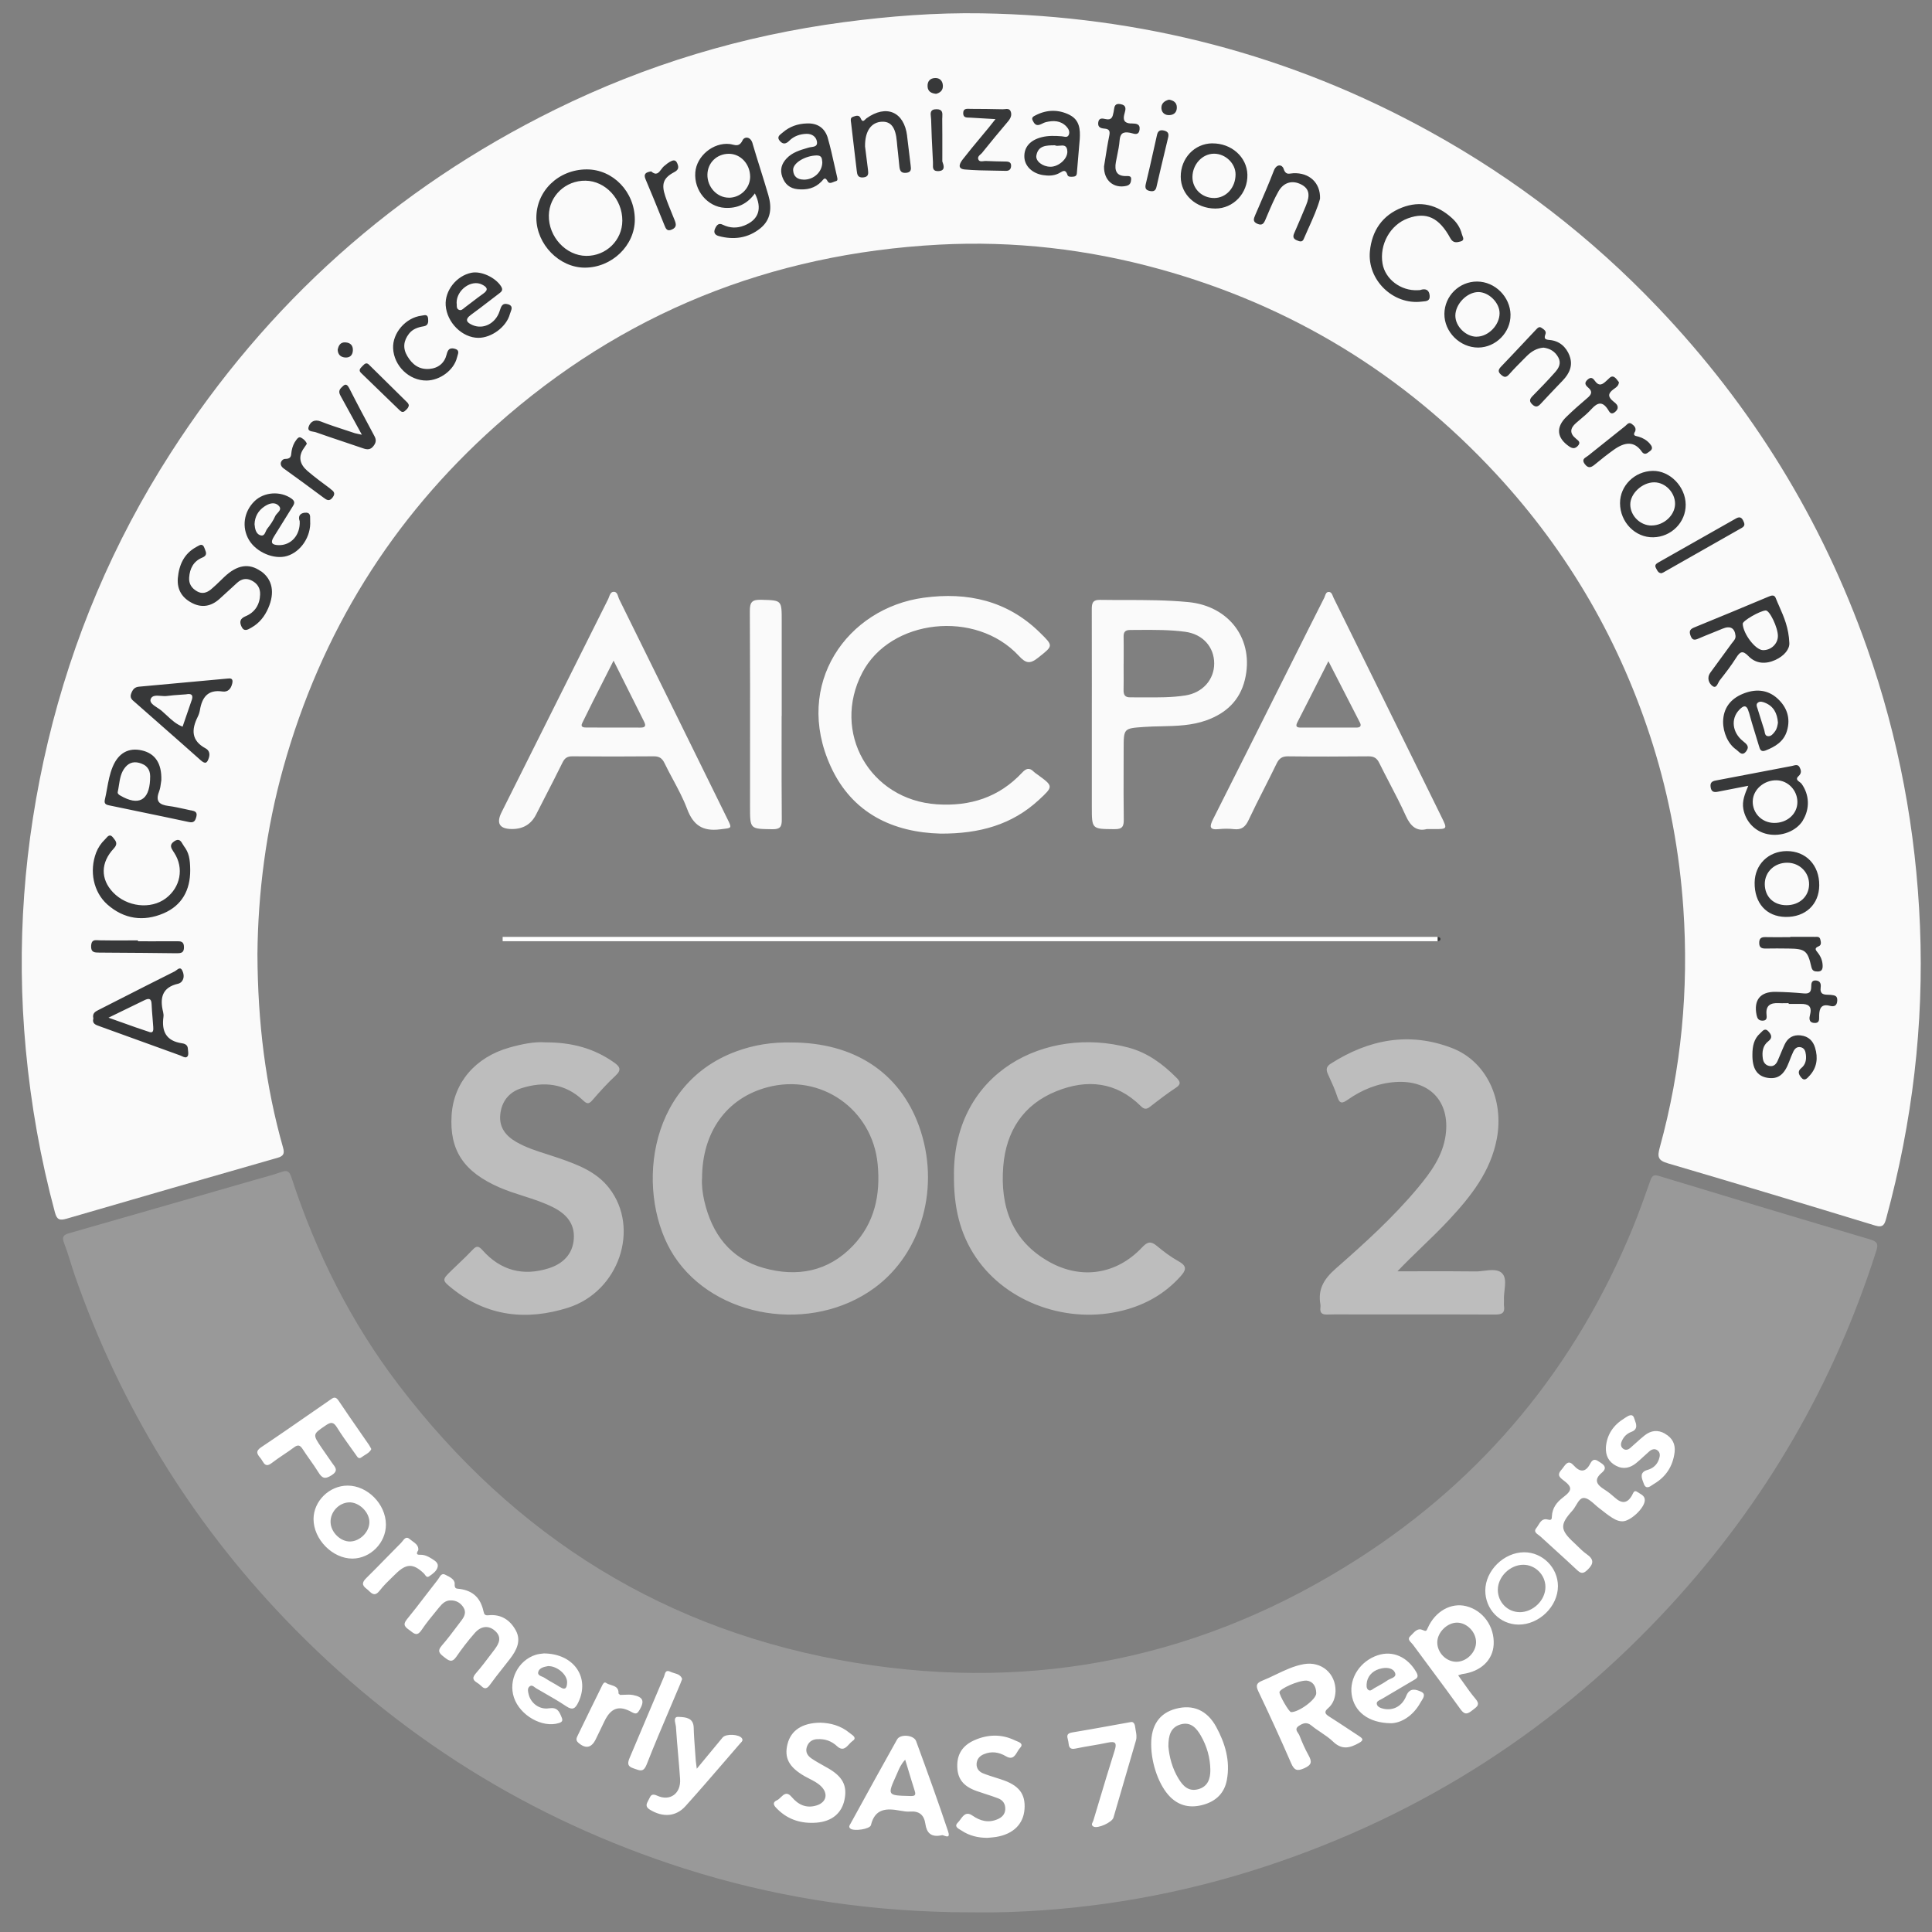 <svg width="88" height="88" viewBox="0 0 88 88" fill="none" xmlns="http://www.w3.org/2000/svg">
<rect x="0" y="0" width="88" height="88" fill="#808080" stroke="none"/>
<g clip-path="url(#clip0_2964_11621)">
<path d="M43.246 87.093C39.127 87.005 35.096 86.361 31.164 85.107C24.142 82.863 18.083 79.066 12.989 73.75C8.671 69.242 5.481 64.026 3.419 58.128C3.243 57.625 3.11 57.107 2.916 56.612C2.803 56.323 2.909 56.24 3.157 56.169C5.982 55.362 8.803 54.549 11.626 53.737C12.021 53.623 12.421 53.523 12.807 53.386C13.086 53.285 13.18 53.342 13.278 53.64C14.394 57.054 15.984 60.233 18.165 63.091C23.456 70.024 30.374 74.337 38.999 75.743C47.201 77.08 54.861 75.487 61.858 71.001C67.617 67.31 71.779 62.243 74.379 55.906C74.668 55.202 74.917 54.481 75.174 53.766C75.249 53.557 75.321 53.49 75.567 53.565C78.769 54.54 81.974 55.505 85.182 56.454C85.526 56.557 85.559 56.674 85.456 56.994C83.528 63.04 80.416 68.4 76.132 73.075C71.012 78.662 64.843 82.641 57.644 85.012C53.83 86.266 49.912 86.963 45.897 87.093C45.014 87.122 44.131 87.097 43.246 87.097V87.093Z" fill="white" fill-opacity="0.2"/>
<path fill-rule="evenodd" clip-rule="evenodd" d="M64.666 57.905L64.667 57.905C65.512 57.903 66.358 57.901 67.204 57.912C67.327 57.914 67.46 57.898 67.594 57.881C67.915 57.842 68.24 57.803 68.43 58.009C68.594 58.187 68.562 58.479 68.529 58.776V58.776C68.513 58.923 68.496 59.07 68.504 59.205C68.506 59.245 68.504 59.284 68.503 59.324V59.324C68.5 59.376 68.498 59.428 68.505 59.48C68.558 59.816 68.396 59.878 68.09 59.876C66.501 59.868 64.911 59.869 63.321 59.87C62.791 59.871 62.261 59.871 61.732 59.871C61.603 59.871 61.475 59.87 61.347 59.869H61.347H61.347C61.048 59.867 60.75 59.864 60.45 59.875C60.209 59.884 60.112 59.794 60.143 59.556C60.149 59.511 60.151 59.463 60.143 59.419C60.017 58.717 60.309 58.249 60.843 57.781C62.16 56.627 63.461 55.447 64.588 54.096C65.174 53.389 65.717 52.651 65.847 51.702C66.057 50.162 65.107 49.172 63.549 49.286C62.748 49.344 62.041 49.635 61.394 50.087C61.158 50.251 61.023 50.303 60.915 49.962C60.812 49.64 60.669 49.328 60.527 49.018L60.478 48.909C60.386 48.706 60.423 48.569 60.613 48.448C62.346 47.342 64.193 46.985 66.145 47.74C67.703 48.344 68.515 50.085 68.178 51.868C67.897 53.358 67.003 54.487 66.008 55.555C65.614 55.98 65.198 56.382 64.777 56.788L64.777 56.788C64.402 57.151 64.023 57.517 63.651 57.907C63.99 57.907 64.328 57.906 64.666 57.905ZM27.972 48.396C27.056 47.747 26.032 47.469 24.804 47.478L24.805 47.476C24.334 47.443 23.767 47.556 23.208 47.714C21.652 48.151 20.665 49.31 20.57 50.792C20.467 52.397 21.122 53.38 22.76 54.091C23.111 54.243 23.475 54.36 23.839 54.476C24.301 54.624 24.763 54.772 25.198 54.993C25.794 55.294 26.184 55.735 26.136 56.425C26.089 57.127 25.641 57.562 24.999 57.767C23.827 58.14 22.802 57.871 21.981 56.948C21.798 56.745 21.705 56.735 21.524 56.929C21.32 57.146 21.105 57.352 20.889 57.557L20.889 57.557L20.889 57.557C20.784 57.657 20.68 57.756 20.577 57.856C20.127 58.295 20.118 58.308 20.608 58.7C22.198 59.971 23.996 60.159 25.873 59.565C28.199 58.83 29.166 55.942 27.745 54.115C27.166 53.369 26.319 53.052 25.465 52.754C25.29 52.693 25.113 52.637 24.936 52.58C24.446 52.425 23.958 52.27 23.509 52.01C23.039 51.739 22.734 51.353 22.785 50.786C22.838 50.185 23.171 49.751 23.745 49.568C24.771 49.241 25.734 49.345 26.55 50.113C26.716 50.27 26.807 50.316 26.977 50.119C27.316 49.727 27.665 49.34 28.043 48.989C28.33 48.723 28.222 48.573 27.972 48.396ZM41.859 51.288C40.974 48.845 38.901 47.486 36.051 47.483V47.484C35.19 47.462 34.351 47.589 33.541 47.887C29.334 49.43 28.979 54.556 30.701 57.205C32.563 60.063 36.976 60.762 39.839 58.657C42.009 57.06 42.844 54.013 41.859 51.288ZM32.08 54.701C31.998 54.344 31.957 53.98 31.976 53.673L31.978 53.675C31.978 51.561 33.1 50.016 34.952 49.524C37.384 48.878 39.733 50.515 39.976 53.022C40.111 54.416 39.843 55.701 38.852 56.74C37.72 57.927 36.3 58.183 34.778 57.753C33.259 57.324 32.429 56.204 32.08 54.701ZM51.404 47.717C47.666 46.717 43.461 48.805 43.45 53.47L43.452 53.467C43.43 54.95 43.711 56.182 44.455 57.278C45.858 59.346 48.647 60.336 51.17 59.685C52.183 59.423 53.053 58.931 53.761 58.148C54.006 57.876 54.099 57.686 53.701 57.461C53.342 57.261 53.008 57.013 52.693 56.749C52.425 56.525 52.267 56.554 52.024 56.813C50.869 58.046 49.256 58.302 47.781 57.47C46.088 56.515 45.552 54.952 45.697 53.127C45.823 51.534 46.603 50.31 48.123 49.701C49.519 49.14 50.843 49.273 51.964 50.383C52.114 50.533 52.221 50.539 52.386 50.409C52.77 50.109 53.158 49.811 53.563 49.544C53.818 49.377 53.75 49.253 53.585 49.087C52.964 48.461 52.264 47.947 51.404 47.717Z" fill="white" fill-opacity="0.48"/>
<path fill-rule="evenodd" clip-rule="evenodd" d="M22.851 36.987C22.591 37.503 22.75 37.761 23.328 37.761H23.33C23.832 37.76 24.194 37.54 24.418 37.101C24.554 36.832 24.691 36.565 24.829 36.297L24.829 36.297C25.096 35.779 25.362 35.261 25.619 34.738C25.721 34.531 25.836 34.447 26.07 34.449C27.304 34.46 28.54 34.46 29.774 34.449C30.023 34.447 30.158 34.533 30.266 34.756C30.388 35.009 30.521 35.257 30.654 35.505L30.654 35.505L30.654 35.505L30.654 35.505C30.889 35.944 31.124 36.383 31.297 36.845C31.577 37.591 32.008 37.874 32.794 37.776C32.847 37.769 32.895 37.763 32.939 37.758C33.129 37.736 33.228 37.724 33.257 37.673C33.288 37.617 33.239 37.516 33.135 37.306L33.112 37.26C31.478 33.937 29.844 30.616 28.204 27.296C28.188 27.264 28.176 27.226 28.163 27.187C28.126 27.073 28.087 26.952 27.951 26.956C27.825 26.96 27.781 27.079 27.739 27.193C27.725 27.231 27.712 27.268 27.695 27.3C26.798 29.093 25.901 30.887 25.004 32.681L25.004 32.681L25.003 32.683C24.286 34.117 23.569 35.552 22.851 36.987ZM27.512 30.952L27.512 30.952C27.654 30.672 27.798 30.387 27.946 30.094L27.948 30.093C28.445 31.087 28.891 31.978 29.337 32.869C29.43 33.055 29.399 33.143 29.169 33.141C28.729 33.138 28.29 33.139 27.851 33.139H27.851H27.851C27.485 33.139 27.119 33.139 26.752 33.138L26.736 33.138C26.605 33.138 26.42 33.138 26.52 32.933C26.837 32.28 27.166 31.631 27.512 30.952ZM64.999 37.76C64.54 37.886 64.253 37.648 64.033 37.16C63.808 36.66 63.554 36.173 63.301 35.686L63.301 35.686C63.139 35.376 62.978 35.065 62.823 34.751C62.714 34.528 62.578 34.448 62.33 34.45C61.11 34.462 59.891 34.464 58.671 34.45C58.403 34.446 58.264 34.541 58.148 34.779C57.964 35.161 57.771 35.541 57.579 35.921L57.579 35.921C57.337 36.397 57.096 36.874 56.869 37.357C56.724 37.666 56.549 37.805 56.209 37.767C55.984 37.741 55.75 37.741 55.523 37.765C55.083 37.811 55.083 37.654 55.254 37.313C56.324 35.193 57.387 33.07 58.45 30.946L58.451 30.945L58.452 30.944L58.452 30.943L58.461 30.925C58.833 30.181 59.206 29.438 59.578 28.694C59.823 28.204 60.07 27.714 60.319 27.226C60.331 27.201 60.341 27.172 60.351 27.144V27.144L60.351 27.144L60.351 27.144C60.383 27.053 60.416 26.959 60.527 26.962C60.637 26.965 60.676 27.064 60.712 27.157L60.712 27.157C60.722 27.183 60.731 27.209 60.743 27.231C61.527 28.815 62.308 30.401 63.088 31.986C63.373 32.565 63.657 33.143 63.942 33.722L63.942 33.722L63.942 33.723L63.943 33.723C64.511 34.88 65.079 36.036 65.65 37.193L65.653 37.2C65.793 37.484 65.863 37.625 65.819 37.695C65.776 37.765 65.621 37.764 65.312 37.763L65.306 37.763H64.999V37.76ZM60.07 30.98C60.213 30.698 60.358 30.411 60.507 30.116C60.705 30.501 60.896 30.873 61.083 31.237L61.086 31.244L61.089 31.248L61.093 31.257C61.383 31.82 61.663 32.365 61.942 32.911C62.021 33.065 61.958 33.14 61.792 33.14H59.234C59.026 33.14 59.013 33.056 59.101 32.884C59.422 32.261 59.738 31.636 60.069 30.982L60.07 30.98L60.07 30.98ZM42.84 37.97C40.702 37.913 38.82 37.065 37.837 34.909C36.125 31.158 38.588 27.694 42.082 27.224C44.063 26.957 45.873 27.354 47.354 28.802L47.363 28.811C47.676 29.117 47.828 29.267 47.82 29.407C47.811 29.541 47.654 29.666 47.346 29.91L47.274 29.967C46.899 30.265 46.713 30.203 46.404 29.87C44.442 27.754 40.555 28.186 39.275 30.642C37.864 33.351 39.617 36.432 42.672 36.635C44.19 36.736 45.502 36.319 46.555 35.194C46.736 35 46.886 34.949 47.084 35.148C47.12 35.185 47.163 35.215 47.206 35.245L47.206 35.245C47.226 35.259 47.246 35.273 47.265 35.287C47.983 35.812 47.987 35.816 47.318 36.436C46.096 37.564 44.621 37.979 42.84 37.97ZM49.731 32.539C49.731 32.086 49.731 31.633 49.732 31.179C49.732 30.048 49.733 28.916 49.729 27.784C49.729 27.511 49.738 27.317 50.106 27.323C50.479 27.329 50.851 27.329 51.224 27.329C52.191 27.33 53.158 27.331 54.122 27.424C56.011 27.603 57.143 29.152 56.702 30.964C56.473 31.904 55.85 32.482 54.962 32.806C54.289 33.05 53.592 33.066 52.896 33.082C52.635 33.087 52.373 33.093 52.113 33.111L52.097 33.112C51.181 33.177 51.181 33.177 51.181 34.112C51.181 34.416 51.18 34.721 51.179 35.026C51.177 35.788 51.175 36.55 51.186 37.312C51.192 37.63 51.133 37.771 50.768 37.767L50.714 37.767C49.731 37.759 49.731 37.759 49.731 36.743V32.539ZM51.181 30.231H51.179C51.179 30.353 51.18 30.475 51.18 30.597C51.182 30.872 51.183 31.146 51.177 31.42C51.172 31.639 51.232 31.767 51.481 31.763C51.701 31.761 51.921 31.762 52.141 31.764H52.141C52.759 31.768 53.377 31.773 53.991 31.677C54.779 31.555 55.307 30.955 55.305 30.22C55.305 29.472 54.788 28.885 53.985 28.777C53.283 28.683 52.575 28.688 51.867 28.692H51.867C51.736 28.693 51.606 28.694 51.475 28.695C51.258 28.695 51.175 28.782 51.179 28.995C51.184 29.282 51.183 29.57 51.182 29.858V29.859C51.181 29.982 51.181 30.106 51.181 30.229V30.231ZM35.601 33.793C35.602 33.4 35.602 33.007 35.602 32.614V32.612H35.606V28.267C35.606 27.345 35.604 27.345 34.724 27.321C34.705 27.321 34.686 27.32 34.666 27.32C34.268 27.309 34.152 27.415 34.154 27.825C34.168 30.055 34.166 32.285 34.164 34.515C34.164 35.259 34.163 36.002 34.163 36.746C34.163 37.258 34.163 37.511 34.29 37.637C34.416 37.763 34.671 37.762 35.182 37.77C35.54 37.775 35.613 37.653 35.609 37.325C35.599 36.149 35.6 34.971 35.601 33.793Z" fill="#FAFAFA"/>
<path d="M65.487 42.871H22.895C22.895 42.805 22.895 42.739 22.895 42.674C37.093 42.674 51.289 42.674 65.487 42.674C65.487 42.739 65.487 42.805 65.489 42.871H65.487Z" fill="white"/>
<path d="M11.726 43.453C11.739 46.579 12.093 49.459 12.894 52.277C12.971 52.55 12.905 52.661 12.644 52.736C9.439 53.654 6.234 54.574 3.035 55.509C2.713 55.602 2.59 55.556 2.501 55.22C1.846 52.786 1.409 50.315 1.175 47.806C0.733 43.075 1.086 38.396 2.184 33.78C3.303 29.088 5.161 24.698 7.771 20.637C12.163 13.806 18 8.583 25.282 4.993C29.441 2.943 33.827 1.622 38.429 1.011C40.517 0.735 42.612 0.572 44.716 0.607C51.963 0.726 58.782 2.489 65.137 5.999C69.009 8.136 72.476 10.808 75.523 14.011C79.798 18.5 82.982 23.665 85.045 29.517C86.487 33.614 87.275 37.833 87.452 42.175C87.637 46.69 87.103 51.114 85.922 55.468C85.847 55.745 85.794 55.939 85.414 55.823C82.269 54.863 79.121 53.914 75.966 52.987C75.518 52.855 75.483 52.692 75.6 52.268C76.584 48.694 76.927 45.061 76.673 41.359C76.498 38.821 76.044 36.341 75.286 33.919C73.83 29.282 71.456 25.165 68.154 21.597C63.929 17.03 58.81 13.914 52.819 12.257C49.535 11.35 46.179 10.962 42.776 11.143C35.092 11.553 28.324 14.27 22.576 19.398C17.841 23.623 14.624 28.819 12.911 34.942C12.112 37.795 11.75 40.701 11.726 43.455V43.453Z" fill="#FAFAFA"/>
<path fill-rule="evenodd" clip-rule="evenodd" d="M15.177 66.704C15.296 66.862 15.403 67.006 15.099 67.2V67.198C14.792 67.396 14.666 67.325 14.501 67.058C14.38 66.863 14.248 66.675 14.116 66.488C14.002 66.327 13.889 66.166 13.783 66.001C13.664 65.816 13.565 65.796 13.388 65.929C13.235 66.045 13.075 66.152 12.915 66.259L12.915 66.259C12.734 66.381 12.553 66.503 12.38 66.637C12.127 66.835 12.038 66.689 11.948 66.54C11.925 66.501 11.902 66.463 11.876 66.43L11.851 66.4C11.725 66.243 11.616 66.108 11.89 65.924C12.697 65.385 13.495 64.831 14.292 64.277L14.292 64.277L14.292 64.277L14.292 64.277L14.293 64.277L14.293 64.277C14.532 64.111 14.771 63.944 15.011 63.779L15.042 63.757C15.169 63.666 15.28 63.586 15.417 63.791C15.735 64.267 16.06 64.736 16.386 65.205L16.386 65.205L16.386 65.205L16.386 65.205L16.386 65.205L16.386 65.205L16.386 65.206L16.386 65.206L16.386 65.206L16.386 65.206L16.386 65.206L16.386 65.206L16.386 65.206L16.386 65.206L16.386 65.206C16.529 65.412 16.672 65.617 16.814 65.823C16.836 65.855 16.854 65.89 16.875 65.931C16.886 65.953 16.898 65.977 16.913 66.002C16.855 66.132 16.741 66.201 16.628 66.27C16.578 66.301 16.527 66.332 16.481 66.368C16.349 66.475 16.285 66.377 16.228 66.29L16.228 66.29C16.219 66.276 16.21 66.263 16.201 66.251C16.136 66.159 16.07 66.066 16.003 65.974L16.003 65.974L16.003 65.974L16.003 65.974L16.003 65.974L16.003 65.974L16.003 65.974L16.003 65.974L16.003 65.974L16.003 65.974L16.003 65.974L16.003 65.974L16.003 65.974L16.003 65.974L16.003 65.974C15.776 65.658 15.55 65.343 15.346 65.013C15.192 64.766 15.073 64.764 14.847 64.918L14.819 64.937C14.236 65.333 14.235 65.334 14.651 65.948C14.719 66.046 14.787 66.144 14.856 66.243L14.856 66.243L14.856 66.243L14.856 66.243L14.856 66.243L14.856 66.243L14.856 66.243L14.856 66.243L14.856 66.243C14.944 66.37 15.033 66.496 15.119 66.624C15.137 66.651 15.157 66.678 15.177 66.704ZM74.586 67.963C74.454 67.864 74.408 67.962 74.364 68.054C74.355 68.075 74.346 68.095 74.335 68.112C74.125 68.487 73.869 68.498 73.562 68.22C73.416 68.089 73.26 67.961 73.094 67.856C72.743 67.637 72.562 67.412 72.97 67.072C73.143 66.927 73.151 66.781 72.933 66.642C72.911 66.629 72.89 66.614 72.869 66.6L72.869 66.6C72.711 66.493 72.569 66.398 72.432 66.668C72.222 67.077 71.962 67.065 71.677 66.745C71.456 66.497 71.334 66.663 71.211 66.831L71.193 66.856C71.174 66.881 71.154 66.906 71.134 66.93L71.134 66.93L71.134 66.93L71.134 66.93L71.134 66.93L71.134 66.93L71.134 66.93L71.134 66.93L71.133 66.93L71.133 66.931L71.133 66.931L71.133 66.931C71.016 67.073 70.91 67.202 71.176 67.397C71.629 67.732 71.629 67.873 71.198 68.202C70.898 68.431 70.706 68.689 70.686 69.067L70.686 69.071C70.681 69.184 70.677 69.262 70.501 69.213C70.264 69.147 70.162 69.314 70.066 69.469C70.036 69.519 70.006 69.567 69.973 69.607C69.85 69.753 69.975 69.844 70.088 69.925C70.119 69.947 70.149 69.969 70.172 69.991C70.4 70.202 70.63 70.411 70.861 70.619L70.861 70.619C71.182 70.911 71.504 71.203 71.82 71.501C71.995 71.666 72.099 71.704 72.299 71.514C72.595 71.233 72.617 71.029 72.266 70.786C72.12 70.684 71.991 70.558 71.862 70.431C71.806 70.376 71.749 70.32 71.692 70.267C71.054 69.678 71.044 69.444 71.624 68.802C71.683 68.736 71.735 68.649 71.787 68.563C71.89 68.391 71.991 68.221 72.149 68.23C72.319 68.24 72.482 68.385 72.644 68.529C72.712 68.589 72.779 68.65 72.847 68.7C72.909 68.746 72.97 68.794 73.031 68.842L73.031 68.842C73.114 68.907 73.196 68.972 73.282 69.032L73.3 69.044C73.482 69.169 73.666 69.294 73.902 69.294C74.26 69.294 74.891 68.707 74.917 68.352C74.929 68.17 74.806 68.096 74.686 68.024C74.651 68.003 74.617 67.982 74.586 67.959V67.963ZM23.491 74.259C23.235 73.79 22.82 73.513 22.251 73.573C22.09 73.589 22.054 73.538 22.021 73.388C21.887 72.783 21.545 72.461 20.955 72.375C20.931 72.372 20.909 72.37 20.887 72.368C20.772 72.358 20.699 72.351 20.71 72.141C20.72 71.941 20.485 71.826 20.306 71.739L20.273 71.722C20.131 71.651 20.058 71.769 19.993 71.875C19.975 71.906 19.957 71.935 19.938 71.958C19.741 72.207 19.547 72.46 19.354 72.712L19.354 72.712C19.085 73.064 18.815 73.416 18.534 73.758C18.324 74.012 18.463 74.116 18.649 74.249C18.673 74.266 18.695 74.284 18.718 74.301C18.873 74.422 19.012 74.53 19.196 74.253C19.407 73.938 19.65 73.643 19.892 73.348C19.931 73.301 19.969 73.254 20.008 73.207C20.143 73.043 20.297 72.887 20.54 72.896C20.787 72.896 20.977 73.01 21.108 73.214C21.247 73.43 21.158 73.626 21.023 73.803C20.959 73.887 20.896 73.971 20.833 74.055L20.833 74.055L20.833 74.055C20.603 74.361 20.374 74.667 20.123 74.954C19.895 75.215 20.033 75.323 20.233 75.48L20.238 75.484C20.443 75.645 20.587 75.749 20.783 75.466C21.041 75.091 21.322 74.727 21.622 74.385C21.915 74.05 22.258 74.028 22.544 74.279C22.867 74.564 22.739 74.849 22.533 75.124L22.406 75.292C22.164 75.613 21.922 75.934 21.659 76.237C21.458 76.47 21.609 76.568 21.754 76.662C21.769 76.672 21.783 76.681 21.798 76.691C21.83 76.713 21.862 76.743 21.895 76.773L21.895 76.773C22.01 76.883 22.131 76.996 22.308 76.751C22.499 76.485 22.702 76.228 22.906 75.971L22.906 75.971L22.906 75.971L22.906 75.97L22.906 75.97L22.907 75.97L22.907 75.97L22.907 75.97L22.907 75.97L22.907 75.97C23.015 75.833 23.123 75.697 23.229 75.559C23.529 75.168 23.754 74.736 23.491 74.257V74.259ZM45.408 80.988L45.408 80.988C45.47 81.008 45.532 81.027 45.594 81.047H45.59C46.404 81.305 46.718 81.703 46.665 82.407C46.614 83.086 46.152 83.541 45.378 83.669C45.28 83.685 45.181 83.693 45.083 83.702L45.083 83.702L45.029 83.706L44.971 83.711C44.548 83.711 44.151 83.616 43.8 83.382C43.784 83.371 43.764 83.36 43.744 83.348C43.618 83.275 43.456 83.18 43.629 83.015C43.671 82.975 43.71 82.921 43.75 82.867C43.877 82.693 44.015 82.505 44.289 82.695C44.658 82.951 45.029 83.042 45.444 82.861C45.634 82.779 45.775 82.643 45.788 82.417C45.802 82.173 45.685 81.998 45.47 81.914C45.28 81.84 45.087 81.778 44.894 81.716C44.755 81.671 44.616 81.626 44.479 81.577C43.886 81.365 43.623 81.036 43.603 80.489C43.581 79.918 43.83 79.512 44.376 79.267C44.991 78.993 45.618 78.977 46.228 79.271C46.249 79.281 46.274 79.291 46.301 79.302C46.445 79.358 46.64 79.436 46.451 79.629C46.411 79.671 46.376 79.73 46.339 79.792C46.233 79.972 46.116 80.171 45.819 79.995C45.495 79.805 45.168 79.756 44.817 79.9C44.616 79.982 44.492 80.129 44.482 80.348C44.475 80.555 44.598 80.701 44.775 80.772C44.982 80.855 45.195 80.921 45.408 80.988ZM37.215 79.218C37.562 79.194 37.864 79.291 38.131 79.54C38.381 79.77 38.537 79.6 38.68 79.443L38.68 79.443L38.68 79.443C38.731 79.388 38.78 79.334 38.831 79.3C39.027 79.173 38.877 79.064 38.758 78.978C38.735 78.961 38.714 78.945 38.696 78.931C38.292 78.594 37.809 78.477 37.363 78.466C36.535 78.474 36.027 78.821 35.871 79.435C35.71 80.072 35.937 80.494 36.654 80.906C36.725 80.946 36.798 80.983 36.87 81.02C37.055 81.115 37.24 81.209 37.392 81.356C37.736 81.689 37.65 82.093 37.195 82.235C36.732 82.38 36.361 82.208 36.063 81.853C35.843 81.591 35.701 81.73 35.564 81.863C35.508 81.917 35.454 81.97 35.396 81.996C35.12 82.118 35.293 82.287 35.411 82.403L35.427 82.418C35.913 82.897 36.52 83.071 37.184 83.02C37.897 82.965 38.336 82.588 38.464 81.983C38.601 81.337 38.383 80.92 37.711 80.536C37.655 80.505 37.6 80.474 37.544 80.443L37.544 80.443L37.544 80.443L37.544 80.443L37.544 80.443L37.544 80.443L37.544 80.443L37.544 80.443L37.544 80.442L37.544 80.442L37.544 80.442L37.544 80.442L37.544 80.442L37.544 80.442L37.544 80.442L37.544 80.442C37.347 80.332 37.149 80.221 36.963 80.096C36.793 79.98 36.678 79.814 36.745 79.587C36.815 79.357 36.979 79.231 37.213 79.216L37.215 79.218ZM32.919 79.135C32.627 79.484 32.337 79.836 32.008 80.236L31.738 80.564C31.728 80.483 31.719 80.421 31.712 80.371L31.712 80.371C31.701 80.295 31.694 80.244 31.691 80.192C31.681 80.044 31.67 79.896 31.659 79.748L31.659 79.748L31.659 79.748L31.659 79.748L31.659 79.748L31.659 79.747L31.659 79.747L31.659 79.747L31.659 79.747L31.659 79.747L31.659 79.747C31.633 79.394 31.606 79.042 31.597 78.689C31.585 78.241 31.224 78.22 30.966 78.205C30.946 78.203 30.927 78.202 30.908 78.201C30.691 78.185 30.733 78.376 30.767 78.536C30.777 78.583 30.787 78.626 30.789 78.662C30.815 79.085 30.852 79.508 30.889 79.931L30.889 79.931L30.889 79.931C30.921 80.296 30.953 80.662 30.977 81.028C31.023 81.69 30.522 82.063 29.93 81.789C29.691 81.679 29.639 81.785 29.573 81.922C29.563 81.942 29.553 81.962 29.542 81.983L29.533 82C29.446 82.164 29.377 82.293 29.606 82.431C30.188 82.784 30.782 82.758 31.224 82.266C31.836 81.587 32.433 80.894 33.031 80.201C33.258 79.937 33.486 79.673 33.714 79.41C33.724 79.398 33.735 79.387 33.746 79.376L33.746 79.376L33.746 79.376L33.746 79.376L33.746 79.376C33.798 79.323 33.851 79.269 33.795 79.179C33.676 78.991 33.071 78.958 32.919 79.137V79.135ZM67.653 72.442C67.659 71.536 68.503 70.706 69.423 70.704C70.257 70.702 70.959 71.401 70.962 72.24C70.966 73.166 70.107 74.005 69.165 73.998C68.322 73.992 67.648 73.297 67.653 72.442ZM68.224 72.41C68.222 72.972 68.662 73.427 69.215 73.431V73.433C69.832 73.436 70.396 72.886 70.392 72.281C70.39 71.73 69.929 71.273 69.383 71.273C68.779 71.275 68.227 71.818 68.224 72.41ZM50.643 78.593L50.642 78.593L50.642 78.594L50.642 78.594L50.642 78.594C50.02 78.706 49.422 78.814 48.822 78.913C48.567 78.956 48.605 79.1 48.64 79.234C48.649 79.267 48.657 79.3 48.661 79.331L48.665 79.355L48.668 79.382C48.687 79.537 48.706 79.704 48.976 79.647C49.221 79.595 49.469 79.553 49.716 79.511C49.964 79.469 50.212 79.427 50.457 79.374C50.821 79.296 50.877 79.402 50.769 79.738C50.508 80.561 50.261 81.386 50.014 82.212L50.014 82.213C49.943 82.45 49.872 82.688 49.8 82.926C49.794 82.947 49.783 82.969 49.772 82.991C49.736 83.063 49.698 83.139 49.811 83.2C50.002 83.301 50.652 83.008 50.716 82.791C50.856 82.313 50.995 81.835 51.134 81.357L51.134 81.355L51.135 81.353C51.335 80.664 51.535 79.975 51.738 79.287C51.787 79.123 51.759 78.971 51.73 78.819L51.73 78.819C51.72 78.766 51.71 78.712 51.704 78.657C51.684 78.484 51.601 78.412 51.502 78.44L51.506 78.438C51.212 78.49 50.926 78.542 50.645 78.593L50.643 78.593ZM74.911 65.381C75.198 65.154 75.51 65.11 75.845 65.304V65.308C76.172 65.496 76.32 65.776 76.276 66.145C76.201 66.774 75.887 67.264 75.344 67.585C75.323 67.597 75.3 67.613 75.275 67.63C75.143 67.723 74.963 67.85 74.87 67.575C74.863 67.553 74.854 67.53 74.845 67.506L74.845 67.506C74.77 67.306 74.675 67.056 75.044 66.952C75.289 66.882 75.474 66.723 75.561 66.473C75.615 66.321 75.635 66.16 75.488 66.056C75.359 65.964 75.221 66.021 75.112 66.118C75.03 66.189 74.951 66.262 74.872 66.335L74.872 66.335L74.872 66.335L74.872 66.335L74.872 66.335L74.872 66.335C74.761 66.438 74.65 66.54 74.534 66.635C74.254 66.864 73.944 66.943 73.603 66.761C73.273 66.584 73.13 66.304 73.146 65.931C73.187 65.337 73.497 64.903 73.989 64.602C74.003 64.593 74.017 64.584 74.033 64.573L74.033 64.573C74.163 64.488 74.362 64.358 74.433 64.596C74.441 64.622 74.452 64.651 74.463 64.681L74.463 64.682C74.53 64.859 74.62 65.101 74.311 65.218C74.099 65.297 73.954 65.441 73.867 65.65C73.814 65.776 73.817 65.891 73.925 65.981C74.039 66.074 74.159 66.035 74.258 65.951C74.346 65.877 74.432 65.799 74.517 65.721C74.646 65.604 74.775 65.487 74.911 65.381ZM30.981 76.71C31.005 76.654 31.026 76.597 31.052 76.527L31.071 76.476C31.012 76.298 30.859 76.252 30.707 76.207C30.646 76.188 30.586 76.17 30.531 76.144C30.337 76.049 30.299 76.184 30.267 76.299C30.259 76.327 30.252 76.354 30.242 76.376C29.964 77.026 29.69 77.677 29.415 78.328L29.415 78.329L29.415 78.329C29.175 78.898 28.936 79.466 28.694 80.033C28.591 80.275 28.538 80.448 28.868 80.551C28.902 80.562 28.936 80.574 28.968 80.585L28.968 80.585L28.968 80.585L28.968 80.585C29.17 80.656 29.32 80.71 29.453 80.374C29.791 79.51 30.155 78.655 30.519 77.8L30.519 77.8L30.519 77.8C30.674 77.437 30.828 77.074 30.981 76.71ZM28.833 77.206C29.303 77.298 29.368 77.481 29.125 77.896V77.892C29.032 78.051 28.97 78.093 28.778 77.986C28.193 77.656 27.825 77.793 27.531 78.402C27.48 78.508 27.429 78.614 27.378 78.72L27.378 78.72L27.378 78.72C27.297 78.889 27.216 79.058 27.133 79.225C26.937 79.624 26.666 79.666 26.337 79.374C26.212 79.262 26.262 79.157 26.31 79.058L26.315 79.048C26.679 78.294 27.047 77.543 27.418 76.791L27.423 76.78C27.462 76.703 27.517 76.59 27.611 76.656C27.673 76.7 27.752 76.724 27.831 76.749C28.009 76.806 28.188 76.862 28.173 77.139C28.197 77.161 28.22 77.181 28.244 77.201C28.306 77.201 28.368 77.198 28.43 77.195C28.566 77.188 28.702 77.181 28.833 77.206ZM19.304 71.663C19.322 71.68 19.338 71.704 19.355 71.727C19.402 71.795 19.451 71.865 19.547 71.799C19.708 71.689 19.889 71.564 19.935 71.371C19.976 71.194 19.824 71.098 19.691 71.013L19.661 70.994C19.507 70.895 19.344 70.815 19.152 70.818L19.145 70.818C19.04 70.819 18.914 70.819 19.052 70.608C19.077 70.408 18.926 70.299 18.781 70.195C18.737 70.163 18.694 70.132 18.657 70.1C18.509 69.969 18.415 70.091 18.333 70.198L18.333 70.198C18.311 70.227 18.289 70.255 18.267 70.277C18.027 70.516 17.791 70.758 17.555 71L17.555 71C17.271 71.291 16.987 71.582 16.697 71.866C16.505 72.055 16.454 72.188 16.697 72.369C16.737 72.398 16.774 72.433 16.81 72.468C16.952 72.601 17.082 72.724 17.299 72.444C17.468 72.225 17.671 72.028 17.872 71.833C17.923 71.785 17.973 71.736 18.023 71.687C18.511 71.208 18.822 71.206 19.304 71.665V71.663ZM61.434 78.767C61.592 78.872 61.75 78.977 61.909 79.08L61.911 79.082C62.075 79.19 62.132 79.261 61.901 79.389C61.483 79.624 61.123 79.715 60.722 79.331C60.555 79.169 60.36 79.037 60.164 78.905C60.017 78.807 59.87 78.708 59.735 78.596C59.516 78.415 59.34 78.495 59.157 78.614C58.983 78.728 59.059 78.84 59.128 78.944C59.151 78.979 59.174 79.013 59.187 79.046C59.307 79.356 59.443 79.666 59.605 79.956C59.764 80.242 59.748 80.388 59.415 80.538C59.088 80.684 58.954 80.646 58.81 80.313C58.331 79.21 57.83 78.118 57.314 77.034C57.192 76.776 57.232 76.659 57.486 76.556C57.698 76.472 57.904 76.373 58.11 76.274C58.521 76.077 58.931 75.88 59.388 75.799C60.19 75.659 60.848 76.225 60.832 77.036C60.816 77.336 60.726 77.608 60.492 77.808C60.305 77.965 60.346 78.062 60.534 78.181C60.836 78.372 61.135 78.57 61.434 78.767L61.434 78.767ZM58.278 77.074C58.267 77.213 58.711 77.981 58.804 77.983L58.806 77.985C59.157 77.992 59.954 77.411 59.953 77.124C59.949 76.796 59.79 76.577 59.514 76.549C59.137 76.536 58.289 76.922 58.278 77.074ZM41.729 79.308C41.624 79.022 41.008 78.969 40.862 79.229C40.211 80.386 39.573 81.549 38.934 82.713L38.934 82.713L38.934 82.713L38.933 82.714L38.933 82.714L38.933 82.714L38.745 83.057C38.74 83.066 38.734 83.075 38.728 83.085C38.689 83.149 38.645 83.221 38.738 83.293C38.902 83.419 39.624 83.316 39.67 83.132C39.853 82.367 40.385 82.358 40.994 82.472C41.142 82.499 41.297 82.525 41.447 82.514C41.868 82.483 42.091 82.663 42.151 83.082C42.206 83.459 42.387 83.708 42.904 83.591C42.917 83.581 42.955 83.595 42.999 83.611C43.116 83.653 43.283 83.713 43.188 83.428C42.727 82.045 42.23 80.677 41.729 79.309V79.308ZM41.424 81.805C40.918 81.792 40.665 81.785 40.591 81.666C40.516 81.547 40.62 81.316 40.829 80.853L40.833 80.844C40.85 80.806 40.866 80.769 40.882 80.731C40.961 80.545 41.044 80.35 41.23 80.153C41.288 80.342 41.342 80.522 41.395 80.696L41.395 80.696L41.395 80.697L41.395 80.697L41.395 80.698C41.487 80.999 41.572 81.284 41.663 81.566C41.734 81.789 41.656 81.811 41.447 81.806L41.424 81.805ZM52.435 79.447C52.433 78.577 52.815 78.028 53.559 77.831H53.561C54.34 77.624 54.982 77.898 55.397 78.657C55.804 79.407 56.042 80.201 55.883 81.069C55.772 81.678 55.386 82.039 54.819 82.201C54.258 82.362 53.735 82.28 53.298 81.845C52.803 81.349 52.435 80.354 52.435 79.447ZM53.684 81.022C53.881 81.344 54.132 81.613 54.567 81.499H54.569C55.02 81.38 55.133 81.014 55.13 80.616C55.123 80.062 54.971 79.533 54.695 79.054C54.499 78.714 54.238 78.416 53.784 78.542C53.324 78.67 53.216 79.043 53.219 79.548C53.258 80.022 53.393 80.548 53.684 81.022ZM66.781 73.158C66.093 72.987 65.373 73.39 65.035 74.145L65.021 74.176C64.973 74.285 64.958 74.319 64.793 74.242C64.593 74.147 64.446 74.304 64.317 74.442C64.287 74.474 64.259 74.505 64.23 74.531C64.108 74.645 64.204 74.745 64.291 74.836C64.316 74.862 64.34 74.887 64.358 74.912C64.636 75.291 64.917 75.669 65.198 76.047C65.645 76.648 66.091 77.249 66.527 77.858C66.726 78.136 66.859 78.063 67.068 77.898C67.089 77.881 67.111 77.865 67.131 77.849C67.293 77.725 67.421 77.628 67.207 77.379C67.013 77.151 66.84 76.906 66.662 76.653C66.582 76.54 66.501 76.424 66.417 76.309C66.463 76.295 66.497 76.284 66.524 76.275C66.562 76.262 66.587 76.253 66.613 76.25C67.45 76.137 67.998 75.617 68.035 74.902C68.077 74.083 67.549 73.348 66.781 73.159V73.158ZM66.326 75.692C65.865 75.685 65.465 75.274 65.466 74.809C65.466 74.352 65.92 73.904 66.373 73.909C66.823 73.915 67.232 74.339 67.232 74.8C67.232 75.266 66.794 75.7 66.324 75.692H66.326ZM64.052 77.248C64.212 76.845 64.509 76.959 64.722 77.052L64.726 77.054C64.953 77.153 64.835 77.337 64.745 77.477C64.727 77.505 64.71 77.531 64.697 77.555C64.351 78.18 63.801 78.482 63.368 78.491C62.306 78.484 61.675 77.941 61.567 77.184C61.457 76.417 61.964 75.657 62.754 75.395C63.446 75.165 64.115 75.475 64.514 76.169C64.639 76.387 64.531 76.449 64.399 76.525L64.366 76.544C64.154 76.669 63.943 76.794 63.731 76.918L63.731 76.918L63.73 76.919L63.73 76.919L63.73 76.919C63.469 77.072 63.21 77.225 62.951 77.379C62.93 77.392 62.905 77.404 62.881 77.416C62.789 77.462 62.69 77.51 62.712 77.617C62.739 77.752 62.894 77.805 63.033 77.835C63.454 77.921 63.861 77.725 64.052 77.248ZM62.265 76.584C62.229 76.779 62.238 76.902 62.318 76.968C62.399 77.034 62.472 76.982 62.541 76.931C62.562 76.917 62.582 76.902 62.602 76.891C62.647 76.866 62.692 76.841 62.737 76.816L62.737 76.816C62.891 76.731 63.046 76.645 63.189 76.544C63.228 76.515 63.281 76.492 63.335 76.468C63.465 76.412 63.599 76.354 63.547 76.209C63.467 75.984 63.192 75.942 62.953 75.988C62.572 76.059 62.335 76.287 62.265 76.584ZM24.723 75.317H24.723C24.657 75.323 24.523 75.336 24.397 75.375C23.595 75.633 23.145 76.529 23.41 77.321C23.684 78.14 24.704 78.716 25.452 78.484C25.608 78.436 25.646 78.373 25.582 78.222L25.573 78.2C25.469 77.953 25.386 77.752 25.006 77.811C24.555 77.882 24.172 77.564 24.079 77.173L24.078 77.168C24.049 77.049 24.016 76.914 24.11 76.825C24.204 76.736 24.286 76.799 24.361 76.857C24.383 76.874 24.404 76.89 24.425 76.902C24.524 76.96 24.625 77.017 24.724 77.074L24.725 77.075C25.087 77.282 25.449 77.489 25.796 77.721C26.094 77.921 26.213 77.806 26.341 77.54C26.88 76.428 26.16 75.315 24.758 75.311L24.759 75.313C24.752 75.314 24.74 75.315 24.723 75.317ZM25.181 76.65L25.181 76.65C25.053 76.578 24.925 76.505 24.803 76.423C24.774 76.403 24.735 76.387 24.696 76.371C24.587 76.325 24.471 76.277 24.522 76.134C24.584 75.961 24.79 75.922 24.951 75.891L24.964 75.889C25.377 75.878 25.843 76.28 25.831 76.633C25.823 76.835 25.783 77.021 25.507 76.842V76.844C25.401 76.775 25.291 76.713 25.181 76.65ZM15.837 67.667C16.742 67.669 17.569 68.508 17.578 69.433V69.435C17.585 70.266 16.878 70.988 16.053 70.992C15.146 70.995 14.28 70.114 14.281 69.19C14.283 68.371 15.004 67.665 15.837 67.667ZM15.057 69.344C15.075 69.799 15.514 70.225 15.953 70.213C16.408 70.2 16.832 69.766 16.825 69.32C16.819 68.863 16.344 68.411 15.894 68.431C15.428 68.451 15.038 68.876 15.057 69.344Z" fill="white"/>
<path fill-rule="evenodd" clip-rule="evenodd" d="M42.25 3.944C42.263 4.165 42.416 4.251 42.632 4.273V4.275C42.822 4.229 42.956 4.117 42.947 3.9C42.937 3.686 42.809 3.549 42.597 3.554C42.363 3.56 42.235 3.704 42.25 3.944ZM53.247 4.539L53.248 4.539C53.04 4.589 52.885 4.715 52.901 4.938C52.916 5.137 53.064 5.258 53.278 5.243C53.494 5.228 53.607 5.095 53.603 4.886C53.6 4.669 53.452 4.576 53.248 4.539L53.249 4.539H53.247ZM10.21 26.285C10.799 25.723 11.345 25.637 11.883 26.021L11.889 26.018C12.41 26.391 12.528 26.989 12.219 27.698C12.059 28.07 11.815 28.381 11.459 28.582L11.43 28.599C11.285 28.683 11.111 28.785 11 28.54C10.907 28.339 10.92 28.181 11.177 28.073C11.607 27.896 11.834 27.545 11.848 27.075C11.857 26.791 11.729 26.581 11.473 26.448C11.223 26.316 11.002 26.365 10.803 26.544C10.666 26.666 10.532 26.79 10.399 26.914C10.265 27.038 10.131 27.162 9.994 27.283C9.629 27.611 9.212 27.697 8.77 27.477C8.307 27.247 8.055 26.872 8.1 26.329C8.157 25.723 8.384 25.215 8.947 24.911C8.962 24.903 8.978 24.894 8.995 24.884C9.107 24.819 9.236 24.744 9.311 24.959C9.319 24.982 9.328 25.004 9.337 25.027C9.393 25.167 9.448 25.304 9.208 25.401C8.817 25.562 8.645 25.892 8.616 26.303C8.594 26.596 8.733 26.795 8.978 26.936C9.214 27.071 9.426 26.996 9.611 26.845C9.766 26.716 9.912 26.574 10.058 26.432L10.058 26.432L10.058 26.432L10.058 26.432L10.058 26.432L10.058 26.432L10.058 26.432L10.058 26.432L10.058 26.432L10.058 26.432C10.109 26.383 10.159 26.334 10.21 26.285ZM65.485 42.675V42.673L65.483 42.675L65.485 42.675ZM65.485 42.675C65.485 42.74 65.485 42.806 65.487 42.871L65.491 42.87C65.549 42.857 65.613 42.843 65.611 42.772C65.611 42.699 65.545 42.686 65.485 42.675ZM64.619 13.216C64.65 13.216 64.682 13.215 64.71 13.207L64.708 13.203C64.946 13.132 65.096 13.209 65.119 13.461C65.143 13.707 64.971 13.72 64.816 13.732C64.791 13.734 64.767 13.736 64.745 13.739C63.452 13.895 62.271 12.751 62.397 11.444C62.489 10.506 62.964 9.805 63.854 9.456C64.701 9.125 65.467 9.328 66.132 9.931C66.352 10.129 66.512 10.368 66.584 10.657C66.59 10.683 66.601 10.71 66.612 10.739L66.612 10.739C66.653 10.84 66.698 10.952 66.529 10.998C66.364 11.043 66.189 11.085 66.064 10.855C65.547 9.902 64.968 9.639 64.127 9.946C63.324 10.239 62.823 11.135 62.973 12.009C63.096 12.719 63.807 13.256 64.573 13.218C64.588 13.217 64.603 13.216 64.619 13.216ZM7.94 38.318C7.697 38.48 7.792 38.626 7.91 38.806L7.935 38.843C8.39 39.541 8.22 40.416 7.554 40.917C6.867 41.436 5.777 41.31 5.143 40.64C4.578 40.042 4.576 39.293 5.185 38.645C5.381 38.437 5.278 38.309 5.172 38.178C5.162 38.166 5.152 38.154 5.143 38.142C5.01 37.973 4.91 38.089 4.83 38.182C4.812 38.203 4.795 38.222 4.779 38.237C4.604 38.404 4.465 38.61 4.377 38.841C4.062 39.677 4.253 40.633 4.892 41.2C5.651 41.869 6.54 41.99 7.45 41.601C8.289 41.242 8.668 40.54 8.664 39.631C8.659 39.11 8.602 38.837 8.381 38.545C8.361 38.518 8.342 38.485 8.323 38.452C8.246 38.318 8.16 38.169 7.938 38.318H7.94ZM58.813 7.901C58.845 7.897 58.878 7.892 58.912 7.89H58.91C59.625 7.858 60.15 8.313 60.126 9.052C60.011 9.476 59.809 9.929 59.6 10.395L59.6 10.395L59.6 10.395L59.599 10.395C59.526 10.559 59.452 10.725 59.38 10.892C59.313 11.045 59.19 10.998 59.069 10.946C58.907 10.879 58.878 10.782 58.949 10.623C59.133 10.206 59.309 9.785 59.484 9.365L59.484 9.364C59.688 8.88 59.625 8.595 59.287 8.412C58.887 8.196 58.479 8.287 58.234 8.715C58.047 9.045 57.897 9.397 57.748 9.747L57.748 9.747L57.748 9.747C57.713 9.831 57.678 9.914 57.642 9.997C57.567 10.173 57.497 10.29 57.274 10.195C57.046 10.098 57.104 9.961 57.175 9.793L57.175 9.792C57.22 9.689 57.265 9.586 57.309 9.483L57.311 9.479C57.556 8.914 57.801 8.347 58.022 7.773C58.15 7.444 58.406 7.497 58.466 7.687C58.545 7.939 58.67 7.922 58.813 7.901ZM41.318 6.188C41.182 5.09 40.371 4.741 39.466 5.39C39.448 5.403 39.43 5.421 39.413 5.439C39.347 5.505 39.28 5.573 39.204 5.39C39.134 5.221 38.992 5.271 38.874 5.312L38.85 5.321C38.732 5.36 38.747 5.463 38.76 5.555L38.76 5.556C38.762 5.57 38.764 5.584 38.766 5.597C38.824 6.101 38.884 6.605 38.944 7.109L39.023 7.773C39.043 7.949 39.067 8.102 39.316 8.082C39.574 8.06 39.555 7.898 39.535 7.726C39.491 7.358 39.443 6.991 39.409 6.727L39.402 6.674C39.391 5.957 39.694 5.564 40.17 5.544C40.586 5.527 40.795 5.807 40.85 6.449C40.865 6.631 40.885 6.813 40.906 6.994L40.906 6.995C40.926 7.176 40.946 7.357 40.961 7.539C40.98 7.742 41.012 7.899 41.278 7.872C41.518 7.845 41.499 7.697 41.48 7.546C41.478 7.531 41.477 7.517 41.475 7.503C41.441 7.215 41.406 6.929 41.371 6.642C41.353 6.491 41.334 6.339 41.316 6.188H41.318ZM70.573 15.485C71.026 15.521 71.334 15.796 71.493 16.205L71.489 16.203C71.657 16.637 71.491 17.006 71.186 17.326L70.984 17.538L70.983 17.538L70.983 17.539L70.982 17.539L70.982 17.539C70.713 17.821 70.444 18.103 70.18 18.389C70.058 18.521 69.955 18.572 69.8 18.427C69.652 18.29 69.663 18.188 69.796 18.05C70.147 17.692 70.498 17.332 70.831 16.955C70.993 16.772 71.123 16.556 70.984 16.289C70.836 16.008 70.599 15.872 70.304 15.834C69.986 15.86 69.745 16.015 69.536 16.224L69.407 16.353L69.407 16.353L69.407 16.353C69.181 16.58 68.955 16.807 68.743 17.047C68.609 17.198 68.522 17.202 68.374 17.07C68.215 16.931 68.244 16.834 68.374 16.697C68.731 16.325 69.084 15.949 69.438 15.573L69.438 15.573L69.438 15.573L69.438 15.573L69.438 15.572L69.438 15.572L69.438 15.572L69.438 15.572L69.438 15.572L69.438 15.572L69.438 15.572L69.438 15.572L69.438 15.572L69.439 15.572L69.439 15.572L69.439 15.572L69.439 15.572L69.439 15.572L69.439 15.571L69.439 15.571L69.439 15.571L69.439 15.571L69.439 15.571L69.439 15.571L69.439 15.571L69.439 15.571L69.439 15.571L69.439 15.571L69.439 15.571L69.44 15.57L69.44 15.57L69.44 15.57L69.44 15.57L69.441 15.569L69.442 15.568C69.62 15.379 69.797 15.19 69.975 15.002C70.037 14.936 70.109 14.861 70.209 14.929L70.226 14.94C70.324 15.005 70.442 15.084 70.396 15.212C70.324 15.41 70.354 15.466 70.573 15.485ZM82.025 47.161C81.678 47.121 81.433 47.266 81.288 47.575C81.225 47.711 81.166 47.851 81.108 47.991L81.108 47.991L81.108 47.991L81.108 47.991L81.108 47.992C81.061 48.105 81.014 48.217 80.965 48.328C80.897 48.476 80.787 48.584 80.61 48.557C80.42 48.528 80.319 48.394 80.294 48.213C80.252 47.915 80.288 47.624 80.544 47.428C80.762 47.262 80.67 47.108 80.542 46.971C80.407 46.827 80.308 46.928 80.22 47.019C80.21 47.029 80.2 47.039 80.19 47.049C80.182 47.056 80.175 47.063 80.168 47.07C79.884 47.322 79.822 47.664 79.82 48.025C79.809 48.67 80.03 49.016 80.506 49.093C80.985 49.169 81.27 48.956 81.493 48.361L81.499 48.344C81.556 48.194 81.613 48.043 81.683 47.9C81.745 47.772 81.84 47.67 82.005 47.697C82.191 47.73 82.237 47.878 82.255 48.034C82.285 48.272 82.241 48.493 82.043 48.652C81.851 48.806 81.946 48.965 82.049 49.087C82.188 49.255 82.308 49.123 82.396 49.026L82.41 49.01L82.422 48.998C82.763 48.628 82.815 48.186 82.674 47.721C82.579 47.407 82.371 47.203 82.027 47.163L82.025 47.161ZM45.912 5.533C45.517 5.999 45.128 6.467 44.747 6.943L44.749 6.945C44.728 6.971 44.701 6.996 44.672 7.021L44.672 7.021C44.593 7.091 44.511 7.165 44.57 7.278C44.615 7.363 44.71 7.351 44.803 7.34C44.84 7.335 44.876 7.331 44.908 7.333C45.214 7.347 45.517 7.353 45.822 7.358C45.963 7.36 46.064 7.402 46.054 7.565C46.047 7.709 45.967 7.786 45.819 7.782C45.641 7.778 45.462 7.775 45.284 7.772L45.283 7.772C44.837 7.766 44.391 7.759 43.948 7.72C43.566 7.687 43.734 7.411 43.853 7.258C44.119 6.914 44.397 6.581 44.675 6.247L44.675 6.247L44.675 6.247L44.675 6.247L44.675 6.247C44.797 6.101 44.919 5.954 45.04 5.807C45.103 5.731 45.164 5.652 45.248 5.545L45.343 5.425C45.179 5.415 45.028 5.407 44.884 5.399C44.645 5.386 44.428 5.374 44.21 5.359C44.186 5.357 44.162 5.357 44.136 5.357C44.009 5.355 43.873 5.353 43.873 5.156C43.872 4.947 44.016 4.953 44.149 4.957C44.168 4.958 44.188 4.959 44.206 4.959C44.694 4.961 45.181 4.964 45.669 4.977C45.698 4.977 45.73 4.974 45.762 4.971C45.87 4.959 45.984 4.947 46.034 5.074C46.102 5.242 46.029 5.394 45.912 5.533ZM20.699 15.881C20.478 15.832 20.399 15.921 20.341 16.153C20.246 16.534 19.966 16.771 19.555 16.804C19.088 16.841 18.778 16.6 18.553 16.221C18.339 15.864 18.379 15.524 18.628 15.202C18.798 14.983 19.041 14.904 19.302 14.862C19.513 14.827 19.513 14.665 19.5 14.513C19.485 14.326 19.371 14.347 19.258 14.368L19.258 14.368L19.258 14.368L19.258 14.368L19.258 14.368L19.258 14.368L19.258 14.368C19.236 14.373 19.214 14.377 19.193 14.379C18.478 14.471 17.873 15.169 17.906 15.864C17.942 16.667 18.637 17.338 19.425 17.333C20.045 17.329 20.679 16.854 20.816 16.283C20.822 16.258 20.831 16.231 20.839 16.204L20.839 16.204C20.881 16.073 20.925 15.933 20.701 15.883L20.699 15.881ZM15.543 17.661C15.678 17.524 15.776 17.424 15.906 17.68C16.277 18.411 16.663 19.135 17.052 19.858C17.145 20.028 17.134 20.156 17.015 20.311C16.877 20.494 16.729 20.487 16.538 20.421C16.247 20.321 15.956 20.223 15.663 20.125C15.236 19.982 14.808 19.839 14.383 19.688C14.353 19.677 14.314 19.671 14.274 19.664C14.142 19.642 13.992 19.618 14.063 19.426C14.142 19.21 14.326 19.084 14.615 19.199C14.983 19.345 15.359 19.467 15.735 19.59L15.735 19.59L15.735 19.59L15.735 19.59L15.736 19.59C15.879 19.637 16.023 19.683 16.165 19.732C16.207 19.745 16.251 19.754 16.323 19.768C16.366 19.777 16.417 19.787 16.483 19.801C16.348 19.554 16.221 19.322 16.099 19.099L16.099 19.099L16.098 19.098L16.098 19.098L16.098 19.097C15.91 18.753 15.734 18.431 15.557 18.111L15.541 18.083C15.464 17.944 15.391 17.814 15.542 17.661L15.543 17.661ZM71.787 19.982C71.487 19.743 71.509 19.509 71.787 19.267C71.843 19.219 71.899 19.171 71.956 19.123L71.956 19.123C72.144 18.965 72.332 18.806 72.496 18.625C72.771 18.323 72.994 18.276 73.237 18.649C73.24 18.654 73.244 18.66 73.248 18.666L73.26 18.686C73.311 18.771 73.379 18.884 73.516 18.799C73.588 18.755 73.668 18.671 73.681 18.594C73.705 18.458 73.597 18.372 73.505 18.299L73.504 18.299L73.487 18.285L73.467 18.268C73.224 18.066 73.249 17.912 73.489 17.733C73.503 17.722 73.519 17.711 73.534 17.701C73.627 17.636 73.73 17.564 73.74 17.407C73.721 17.386 73.703 17.362 73.685 17.338C73.643 17.282 73.599 17.223 73.54 17.184C73.423 17.103 73.34 17.184 73.264 17.259L73.249 17.273C73.243 17.28 73.236 17.286 73.229 17.292L73.208 17.311L73.181 17.336C73.014 17.489 72.853 17.637 72.644 17.347C72.555 17.222 72.467 17.155 72.314 17.29C72.14 17.444 72.217 17.55 72.345 17.658C72.56 17.842 72.48 17.98 72.297 18.133C71.972 18.407 71.653 18.691 71.348 18.985C70.855 19.465 70.911 19.949 71.474 20.335C71.63 20.441 71.743 20.443 71.869 20.308C72.008 20.159 71.906 20.079 71.804 19.998L71.783 19.982H71.787ZM51.214 5.194C51.145 5.453 51.199 5.605 51.497 5.625V5.622C51.52 5.623 51.543 5.624 51.567 5.624C51.742 5.629 51.942 5.635 51.905 5.909C51.872 6.159 51.696 6.109 51.554 6.068C51.522 6.059 51.492 6.051 51.466 6.046C51.156 5.991 51.022 6.07 50.996 6.399C50.979 6.628 50.933 6.855 50.886 7.081L50.886 7.081C50.865 7.184 50.845 7.286 50.826 7.388C50.759 7.769 50.85 8.03 51.3 8.019L51.31 8.019C51.419 8.017 51.534 8.015 51.523 8.167C51.514 8.305 51.483 8.427 51.303 8.467C50.744 8.594 50.274 8.237 50.287 7.58C50.305 7.471 50.324 7.354 50.343 7.231C50.394 6.909 50.45 6.55 50.523 6.194C50.569 5.98 50.538 5.876 50.307 5.858C50.146 5.845 49.998 5.803 50.022 5.587C50.048 5.356 50.21 5.392 50.351 5.422L50.367 5.426C50.645 5.484 50.68 5.31 50.718 5.122L50.726 5.084C50.731 5.057 50.735 5.029 50.739 5.001C50.761 4.852 50.782 4.699 51.031 4.742C51.326 4.792 51.274 4.98 51.224 5.159L51.214 5.194ZM83.401 45.316C83.363 45.311 83.321 45.31 83.279 45.31C83.085 45.305 82.881 45.301 82.93 44.963C82.95 44.815 82.906 44.681 82.73 44.661C82.505 44.635 82.501 44.801 82.499 44.943L82.498 44.966C82.494 45.211 82.383 45.27 82.151 45.248C81.727 45.208 81.301 45.184 80.876 45.177C80.176 45.167 79.871 45.551 80.01 46.234C80.041 46.385 80.098 46.486 80.271 46.49C80.482 46.493 80.48 46.36 80.463 46.214C80.419 45.798 80.642 45.672 81.014 45.692C81.115 45.698 81.216 45.696 81.317 45.694C81.345 45.694 81.373 45.693 81.4 45.693C81.424 45.693 81.447 45.692 81.471 45.692V45.727H82.019C82.346 45.723 82.546 45.815 82.447 46.21C82.412 46.351 82.367 46.57 82.63 46.594C82.865 46.614 82.862 46.456 82.86 46.315C82.86 46.292 82.859 46.268 82.86 46.246C82.869 45.917 82.968 45.714 83.352 45.815C83.547 45.866 83.672 45.811 83.685 45.575C83.697 45.354 83.571 45.337 83.403 45.317L83.401 45.316ZM79.06 23.622C79.197 23.543 79.308 23.532 79.394 23.702C79.464 23.84 79.504 23.949 79.336 24.044C78.48 24.529 77.625 25.015 76.77 25.502L76.769 25.503L76.768 25.503L76.764 25.505L75.763 26.074C75.743 26.086 75.721 26.094 75.698 26.102L75.679 26.109C75.546 26.106 75.499 26.014 75.45 25.919L75.443 25.906C75.439 25.897 75.434 25.888 75.429 25.879C75.358 25.753 75.418 25.687 75.524 25.626C76.703 24.959 77.882 24.291 79.06 23.622ZM8.035 43.417C8.249 43.421 8.382 43.404 8.38 43.139C8.379 42.869 8.219 42.871 8.039 42.873L8.015 42.874C7.631 42.876 7.249 42.875 6.866 42.875H6.866H6.866H6.865H6.865H6.865H6.865H6.865H6.864H6.864H6.864H6.864H6.864H6.863H6.863H6.863H6.863H6.863H6.862H6.862H6.862H6.862H6.862H6.861H6.861H6.861L6.856 42.875C6.665 42.874 6.474 42.874 6.284 42.874V42.834C6.116 42.834 5.948 42.834 5.78 42.835H5.78H5.78H5.78H5.779H5.779H5.779H5.779H5.779H5.778H5.778H5.778H5.778H5.778H5.777H5.777H5.777H5.777H5.777H5.776H5.776H5.776H5.776H5.776H5.775H5.775C5.368 42.837 4.961 42.839 4.554 42.83C4.529 42.829 4.504 42.828 4.48 42.827L4.48 42.826L4.48 42.826L4.479 42.826L4.479 42.826C4.305 42.816 4.163 42.808 4.15 43.086C4.137 43.386 4.31 43.388 4.515 43.389L4.528 43.389L5.032 43.393C6.033 43.399 7.034 43.405 8.035 43.419V43.417ZM75.11 20.581C75.008 20.659 74.9 20.741 74.772 20.562L74.774 20.56C74.436 20.09 74.015 20.121 73.5 20.491C73.216 20.694 72.94 20.911 72.672 21.134C72.5 21.277 72.359 21.372 72.183 21.136C72.045 20.949 72.156 20.876 72.267 20.804C72.292 20.788 72.317 20.772 72.339 20.754C72.894 20.307 73.452 19.863 74.01 19.42L74.011 19.419L74.014 19.417C74.032 19.403 74.05 19.385 74.068 19.368C74.138 19.3 74.212 19.227 74.321 19.307C74.427 19.384 74.538 19.483 74.482 19.644C74.363 19.828 74.467 19.851 74.58 19.876C74.602 19.881 74.625 19.886 74.646 19.893C74.838 19.951 75.008 20.05 75.142 20.203C75.239 20.315 75.312 20.439 75.151 20.551C75.137 20.561 75.124 20.571 75.11 20.581ZM30.471 7.397C30.418 7.426 30.37 7.466 30.323 7.506L30.323 7.506C30.3 7.525 30.278 7.543 30.255 7.561C30.204 7.6 30.161 7.658 30.118 7.716C30.005 7.867 29.895 8.014 29.659 7.806C29.412 7.848 29.297 7.92 29.409 8.177C29.654 8.747 29.886 9.324 30.119 9.9L30.119 9.9L30.259 10.246L30.265 10.262C30.328 10.419 30.384 10.557 30.612 10.451C30.827 10.352 30.8 10.209 30.732 10.037C30.691 9.934 30.649 9.83 30.606 9.727L30.606 9.727L30.606 9.726L30.606 9.726C30.499 9.464 30.391 9.202 30.301 8.933C30.116 8.382 30.213 8.101 30.714 7.839C30.935 7.724 30.913 7.594 30.847 7.437C30.762 7.231 30.615 7.313 30.487 7.385L30.469 7.395L30.471 7.397ZM81.911 42.672C82.154 42.671 82.397 42.67 82.641 42.673V42.675C82.657 42.675 82.674 42.674 82.692 42.673L82.692 42.673C82.781 42.668 82.877 42.663 82.909 42.779C82.94 42.894 82.979 43.046 82.838 43.102C82.632 43.186 82.697 43.268 82.781 43.373L82.8 43.397C82.933 43.567 83.015 43.761 83.019 43.984C83.023 44.145 82.979 44.251 82.794 44.251C82.642 44.251 82.547 44.225 82.505 44.042C82.337 43.298 82.224 43.214 81.467 43.205C81.118 43.199 80.767 43.199 80.417 43.205C80.236 43.207 80.13 43.156 80.13 42.949C80.129 42.749 80.215 42.68 80.405 42.684C80.671 42.689 80.937 42.688 81.203 42.687C81.317 42.686 81.431 42.685 81.545 42.685V42.673L81.682 42.672L81.908 42.672L81.911 42.672ZM15.044 22.258C14.69 21.997 14.333 21.733 13.998 21.446C13.657 21.15 13.562 20.795 13.852 20.398C13.884 20.355 13.913 20.309 13.943 20.264L13.943 20.264L13.958 20.24L13.977 20.212C13.924 20.078 13.832 20.002 13.724 19.941C13.617 19.88 13.556 19.959 13.502 20.029L13.499 20.033C13.384 20.179 13.319 20.349 13.284 20.532C13.278 20.564 13.275 20.597 13.271 20.63V20.63L13.271 20.63L13.271 20.63L13.271 20.63L13.271 20.63L13.271 20.63L13.271 20.63L13.271 20.63L13.271 20.63C13.258 20.774 13.246 20.908 12.98 20.903C12.849 20.901 12.649 21.143 12.927 21.342C13.534 21.776 14.136 22.22 14.733 22.664C14.88 22.774 14.999 22.858 15.15 22.659C15.302 22.458 15.191 22.372 15.039 22.26L15.044 22.258ZM16.527 16.656C16.606 16.575 16.687 16.492 16.809 16.612H16.807L17.248 17.046C17.686 17.477 18.124 17.908 18.56 18.34C18.582 18.36 18.595 18.39 18.606 18.415C18.611 18.427 18.616 18.437 18.621 18.446C18.616 18.561 18.546 18.625 18.479 18.686L18.479 18.686L18.479 18.686L18.479 18.686L18.479 18.686C18.468 18.696 18.457 18.705 18.447 18.715C18.363 18.796 18.282 18.765 18.209 18.693C17.989 18.48 17.769 18.267 17.549 18.055L17.548 18.054L17.547 18.053L17.547 18.052L17.546 18.052L17.546 18.052C17.177 17.696 16.808 17.339 16.441 16.982C16.323 16.865 16.408 16.778 16.488 16.696L16.507 16.676L16.527 16.656ZM42.919 5.397C42.919 5.37 42.92 5.341 42.922 5.312C42.93 5.149 42.938 4.976 42.663 4.975C42.358 4.972 42.381 5.159 42.401 5.326C42.406 5.363 42.41 5.399 42.411 5.432C42.424 5.99 42.452 6.548 42.481 7.107L42.495 7.385C42.497 7.417 42.496 7.451 42.495 7.485C42.489 7.646 42.484 7.813 42.758 7.793C43.069 7.773 42.989 7.535 42.921 7.351C42.921 7.188 42.921 7.025 42.922 6.862V6.862C42.922 6.373 42.923 5.885 42.917 5.397H42.919ZM52.698 6.153C52.736 5.977 52.824 5.897 53.024 5.948H53.025C53.205 5.996 53.245 6.089 53.21 6.25C53.168 6.427 53.125 6.605 53.083 6.783L53.083 6.783L53.083 6.783L53.083 6.783L53.083 6.783L53.083 6.783L53.083 6.784C52.945 7.359 52.807 7.936 52.676 8.514C52.636 8.693 52.537 8.732 52.38 8.7C52.19 8.664 52.142 8.572 52.19 8.375C52.317 7.857 52.434 7.335 52.55 6.813C52.599 6.593 52.648 6.373 52.698 6.153ZM15.708 16.283C15.922 16.303 16.055 16.195 16.072 15.979C16.088 15.747 15.973 15.61 15.735 15.595C15.508 15.582 15.421 15.728 15.381 15.931C15.39 16.133 15.498 16.262 15.708 16.283ZM24.43 9.94C24.417 8.705 25.434 7.719 26.723 7.716C27.926 7.714 28.911 8.74 28.915 9.998C28.917 11.187 27.864 12.196 26.628 12.191C25.47 12.185 24.443 11.132 24.43 9.94ZM24.999 9.812C24.98 10.786 25.781 11.65 26.704 11.655C27.61 11.661 28.343 10.944 28.346 10.051C28.352 9.076 27.58 8.241 26.67 8.23C25.759 8.217 25.015 8.923 24.999 9.812ZM77.904 30.639C77.729 30.878 77.84 31.129 78.003 31.249C78.14 31.351 78.206 31.221 78.265 31.103L78.265 31.103C78.286 31.061 78.306 31.022 78.328 30.993C78.591 30.659 78.853 30.319 79.08 29.96C79.257 29.678 79.374 29.611 79.641 29.887C79.983 30.24 80.429 30.26 80.868 30.059C81.273 29.872 81.519 29.565 81.502 29.287C81.475 28.601 81.256 28.103 81.047 27.629C80.989 27.498 80.932 27.368 80.88 27.237C80.82 27.087 80.7 27.116 80.573 27.169C79.436 27.645 78.299 28.12 77.156 28.585C76.941 28.673 76.939 28.788 77.01 28.974C77.089 29.177 77.204 29.155 77.367 29.084C77.585 28.989 77.808 28.9 78.03 28.811L78.03 28.811C78.175 28.752 78.321 28.694 78.465 28.634C78.809 28.491 79.014 28.605 79.05 28.954C79.063 29.079 78.996 29.16 78.928 29.242L78.928 29.242C78.91 29.264 78.892 29.286 78.875 29.309C78.767 29.456 78.66 29.604 78.552 29.751L78.548 29.756L78.548 29.757L78.547 29.758L78.547 29.758L78.546 29.759L78.546 29.76L78.545 29.761L78.545 29.761L78.544 29.762L78.543 29.763L78.543 29.764L78.542 29.764L78.542 29.765L78.541 29.766C78.329 30.056 78.118 30.346 77.904 30.637V30.639ZM80.425 27.806C80.604 27.793 80.983 28.587 80.981 28.969C80.981 29.327 80.663 29.625 80.294 29.613C79.954 29.602 79.396 28.868 79.379 28.411C79.374 28.276 80.156 27.824 80.425 27.806ZM33.824 6.389C33.906 6.215 34.184 6.204 34.279 6.533H34.277C34.392 6.928 34.515 7.32 34.638 7.712C34.761 8.104 34.883 8.497 34.998 8.891C35.162 9.454 35.122 10.001 34.636 10.396C34.078 10.848 33.424 10.939 32.736 10.751C32.575 10.707 32.482 10.601 32.575 10.403C32.652 10.239 32.742 10.147 32.923 10.237C33.243 10.392 33.564 10.405 33.895 10.275C34.552 10.017 34.736 9.505 34.383 8.81C34.042 9.284 33.588 9.502 33.012 9.467C32.228 9.419 31.606 8.684 31.67 7.852C31.727 7.106 32.486 6.479 33.232 6.559C33.277 6.564 33.323 6.575 33.368 6.586C33.536 6.626 33.696 6.664 33.824 6.389ZM32.222 7.949C32.21 8.518 32.659 9.004 33.197 9.004L33.199 9.006C33.727 9.006 34.164 8.576 34.168 8.057C34.169 7.473 33.734 7.002 33.193 7.005C32.648 7.009 32.233 7.413 32.222 7.949ZM8.269 47.517C7.569 47.409 7.356 46.976 7.444 46.325C7.455 46.251 7.448 46.171 7.43 46.098C7.272 45.461 7.382 44.971 8.115 44.807C8.172 44.794 8.232 44.757 8.271 44.715C8.411 44.554 8.373 44.349 8.298 44.198C8.224 44.047 8.124 44.124 8.037 44.19C8.01 44.211 7.985 44.23 7.962 44.242C7.095 44.675 6.232 45.114 5.369 45.554L5.368 45.554C5.08 45.701 4.792 45.847 4.504 45.994L4.487 46.002C4.34 46.078 4.196 46.151 4.252 46.389C4.185 46.622 4.356 46.682 4.535 46.744L4.579 46.76C5.363 47.042 6.146 47.326 6.928 47.61L6.929 47.61L6.929 47.611L6.93 47.611L6.93 47.611L6.931 47.611L6.931 47.611L6.935 47.612L6.935 47.613L6.936 47.613C7.364 47.768 7.792 47.924 8.219 48.078C8.242 48.087 8.266 48.098 8.29 48.11C8.382 48.154 8.482 48.201 8.547 48.106C8.588 48.045 8.576 47.944 8.565 47.848C8.561 47.816 8.558 47.786 8.556 47.757C8.545 47.579 8.399 47.535 8.267 47.515L8.269 47.517ZM6.814 47.009C6.392 46.873 5.974 46.723 5.515 46.558L5.513 46.558C5.33 46.492 5.14 46.424 4.941 46.354L5.026 46.313C5.624 46.021 6.105 45.787 6.585 45.555C6.775 45.463 6.896 45.472 6.905 45.734C6.913 45.942 6.93 46.151 6.948 46.359C6.959 46.498 6.971 46.637 6.98 46.776C6.987 46.893 6.998 47.069 6.812 47.009H6.814ZM6.326 31.278C7.675 31.156 9.024 31.032 10.373 30.907L10.375 30.909C10.565 30.876 10.622 30.957 10.576 31.139C10.518 31.377 10.383 31.533 10.128 31.496C9.465 31.399 9.203 31.765 9.106 32.343C9.088 32.447 9.055 32.553 9.008 32.646C8.715 33.23 8.708 33.735 9.364 34.087C9.525 34.175 9.574 34.331 9.512 34.521C9.439 34.75 9.361 34.823 9.145 34.631C8.542 34.093 7.936 33.56 7.33 33.028L7.329 33.028L7.329 33.027L7.329 33.027L7.329 33.027L7.329 33.027L7.329 33.027L7.329 33.027L7.329 33.027L7.329 33.027L7.329 33.027L7.329 33.027L7.329 33.027L7.329 33.027L7.329 33.027C6.94 32.685 6.551 32.344 6.163 32.001C6.149 31.989 6.135 31.977 6.121 31.965C6.011 31.873 5.9 31.78 5.977 31.584C6.044 31.408 6.13 31.297 6.326 31.278ZM8.723 31.917C8.725 31.909 8.727 31.902 8.73 31.895H8.732C8.803 31.681 8.752 31.569 8.47 31.626C8.391 31.632 8.309 31.638 8.224 31.644L8.223 31.644L8.223 31.644L8.223 31.644C8.022 31.658 7.809 31.673 7.598 31.701C7.518 31.712 7.426 31.704 7.334 31.697C7.128 31.68 6.923 31.663 6.86 31.849C6.808 32.003 6.994 32.124 7.172 32.24C7.24 32.285 7.306 32.328 7.359 32.372C7.438 32.44 7.515 32.511 7.592 32.583C7.809 32.786 8.028 32.99 8.317 33.098C8.383 32.905 8.45 32.712 8.516 32.518L8.516 32.518L8.516 32.518L8.516 32.517L8.516 32.517L8.516 32.517L8.516 32.517L8.516 32.517L8.517 32.517L8.517 32.516L8.517 32.516L8.517 32.516L8.517 32.516C8.583 32.323 8.649 32.131 8.715 31.939L8.718 31.93L8.723 31.917ZM82.114 37.373C82.447 36.837 82.416 36.194 82.058 35.698C82.038 35.672 82.005 35.647 81.97 35.621C81.878 35.554 81.778 35.481 81.92 35.352C82.076 35.212 82.036 35.078 81.97 34.948C81.901 34.814 81.78 34.846 81.671 34.876L81.657 34.88L81.637 34.885C81.624 34.888 81.611 34.891 81.599 34.893C81.014 35.003 80.429 35.115 79.845 35.228L79.844 35.228L79.844 35.228L79.844 35.228L79.843 35.228L79.843 35.228L79.843 35.228L79.842 35.228L79.842 35.228L79.841 35.229L79.841 35.229L79.841 35.229C79.276 35.337 78.711 35.446 78.147 35.552C77.957 35.587 77.887 35.669 77.918 35.861C77.95 36.069 78.07 36.097 78.244 36.062C78.619 35.988 78.994 35.915 79.401 35.836L79.404 35.836L79.405 35.835L79.409 35.835L79.409 35.835L79.632 35.791L79.629 35.798L79.629 35.798L79.629 35.798L79.629 35.798C79.473 36.174 79.341 36.49 79.407 36.849C79.513 37.426 79.939 37.876 80.509 37.993C81.134 38.123 81.816 37.86 82.118 37.373H82.114ZM79.836 36.486C79.849 35.962 80.354 35.524 80.928 35.541C81.445 35.556 81.866 35.996 81.869 36.528C81.873 37.07 81.403 37.492 80.805 37.483C80.248 37.476 79.82 37.037 79.834 36.486H79.836ZM8.422 36.852C8.515 36.873 8.607 36.894 8.7 36.913L8.699 36.91L8.712 36.912C8.859 36.944 9.002 36.975 8.944 37.198C8.894 37.391 8.832 37.491 8.604 37.442C7.863 37.283 7.121 37.129 6.38 36.976L6.379 36.976L6.378 36.976L6.378 36.975L6.377 36.975L6.376 36.975L6.376 36.975L6.375 36.975L6.374 36.975L6.374 36.975L6.374 36.975L6.373 36.975L6.373 36.975L6.373 36.975L6.373 36.975L6.373 36.974L6.372 36.974L6.372 36.974C5.913 36.88 5.454 36.785 4.995 36.688L4.989 36.687C4.859 36.66 4.727 36.632 4.775 36.427C4.813 36.265 4.843 36.1 4.873 35.936C4.935 35.593 4.998 35.249 5.134 34.923C5.395 34.296 5.859 34.042 6.465 34.181C7.059 34.318 7.373 34.762 7.348 35.541C7.342 35.57 7.338 35.607 7.332 35.649C7.318 35.764 7.298 35.921 7.243 36.063C7.073 36.504 7.262 36.657 7.673 36.71C7.925 36.742 8.173 36.797 8.422 36.852ZM6.836 35.514V35.472C6.849 35.313 6.832 35.17 6.772 35.053C6.741 34.995 6.699 34.942 6.646 34.896C6.593 34.85 6.525 34.812 6.444 34.781C6.157 34.671 5.907 34.704 5.704 34.949C5.505 35.19 5.461 35.48 5.416 35.771C5.401 35.87 5.385 35.969 5.364 36.066C5.346 36.151 5.413 36.198 5.483 36.238C6.309 36.719 6.792 36.463 6.836 35.514ZM79.661 32.442C79.746 32.767 79.846 33.089 79.945 33.41L79.946 33.411L79.946 33.412L79.946 33.412L79.946 33.412L79.946 33.413L79.946 33.413C80.004 33.599 80.061 33.785 80.116 33.971L80.117 33.973C80.162 34.129 80.203 34.269 80.421 34.183C80.86 34.011 81.246 33.779 81.392 33.295C81.571 32.708 81.388 32.201 80.953 31.808C80.487 31.387 79.922 31.376 79.37 31.608C78.825 31.837 78.495 32.252 78.485 32.87C78.482 33.364 78.712 33.891 79.083 34.143C79.109 34.161 79.135 34.186 79.163 34.212C79.266 34.308 79.385 34.42 79.533 34.225C79.701 34.006 79.564 33.895 79.387 33.754C78.902 33.366 78.833 32.75 79.204 32.349C79.401 32.137 79.558 32.064 79.657 32.441L79.661 32.442ZM80.076 32C80.171 31.93 80.284 31.969 80.381 32.005C80.78 32.161 80.95 32.479 80.983 32.916L80.981 32.928C80.963 33.046 80.941 33.191 80.849 33.313C80.767 33.423 80.674 33.547 80.526 33.531C80.409 33.518 80.393 33.422 80.376 33.328C80.371 33.298 80.366 33.268 80.357 33.242L80.324 33.137L80.274 32.982C80.201 32.752 80.127 32.522 80.058 32.291L80.052 32.273L80.043 32.247L80.043 32.247C80.013 32.162 79.98 32.068 80.076 32ZM22.763 14.153C22.827 13.954 22.882 13.783 23.138 13.859V13.857C23.368 13.926 23.309 14.077 23.257 14.213L23.257 14.213C23.244 14.245 23.232 14.277 23.224 14.307C23.069 14.888 22.389 15.391 21.787 15.388C21.052 15.384 20.357 14.694 20.301 13.912C20.253 13.241 20.792 12.558 21.478 12.423C21.928 12.335 22.573 12.646 22.822 13.041C22.931 13.213 22.846 13.284 22.729 13.372C22.578 13.486 22.428 13.601 22.279 13.716L22.279 13.716L22.279 13.716L22.279 13.716C22.006 13.926 21.733 14.136 21.454 14.338C21.147 14.561 21.264 14.696 21.531 14.81C22.014 15.016 22.571 14.738 22.756 14.175L22.763 14.153ZM20.805 13.897C20.805 13.979 20.805 14.066 20.902 14.111C20.995 14.154 21.067 14.094 21.134 14.037L21.134 14.037C21.149 14.025 21.163 14.012 21.178 14.001C21.291 13.918 21.402 13.832 21.513 13.747C21.677 13.621 21.841 13.495 22.01 13.376C22.279 13.189 22.169 13.069 21.955 12.961C21.473 12.717 20.792 13.204 20.798 13.798C20.805 13.828 20.805 13.862 20.805 13.897ZM13.878 23.353C13.644 23.383 13.574 23.533 13.651 23.741C13.682 24.378 13.254 24.846 12.688 24.831C12.364 24.822 12.313 24.705 12.477 24.443C12.609 24.234 12.738 24.024 12.868 23.814L12.868 23.814C13.01 23.584 13.152 23.354 13.296 23.125L13.312 23.101C13.4 22.962 13.474 22.848 13.274 22.708C12.775 22.357 12.028 22.402 11.591 22.83C11.103 23.308 11.002 24.017 11.338 24.59C11.673 25.157 12.486 25.502 13.073 25.325C13.704 25.135 14.172 24.436 14.128 23.73C14.126 23.702 14.127 23.671 14.127 23.639C14.13 23.49 14.133 23.323 13.88 23.355L13.878 23.353ZM11.845 24.378C11.651 24.301 11.611 24.078 11.594 23.875C11.607 23.531 11.762 23.26 12.04 23.072C12.232 22.942 12.481 22.845 12.675 23.017C12.835 23.158 12.736 23.267 12.638 23.373C12.597 23.418 12.556 23.462 12.536 23.509C12.446 23.714 12.313 23.907 12.172 24.083C12.146 24.115 12.126 24.16 12.106 24.206C12.056 24.32 12.003 24.438 11.845 24.376V24.378ZM36.746 5.623C37.241 5.599 37.577 5.836 37.709 6.296H37.707C37.823 6.697 37.914 7.107 38.005 7.516L38.005 7.516L38.005 7.516L38.005 7.517L38.005 7.517L38.005 7.517L38.005 7.517L38.005 7.517C38.046 7.7 38.087 7.883 38.13 8.066L38.13 8.068C38.148 8.144 38.169 8.231 38.069 8.252C38.038 8.259 38.003 8.274 37.968 8.288C37.867 8.329 37.761 8.373 37.698 8.258C37.593 8.061 37.531 8.135 37.461 8.218C37.447 8.235 37.433 8.252 37.418 8.267C37.118 8.578 36.747 8.66 36.332 8.618C35.976 8.582 35.751 8.39 35.632 8.055C35.517 7.729 35.601 7.457 35.828 7.217C36.088 6.941 36.434 6.84 36.78 6.738L36.837 6.722C36.872 6.711 36.912 6.706 36.953 6.7C37.096 6.679 37.248 6.657 37.21 6.446C37.17 6.217 36.974 6.091 36.736 6.096C36.438 6.104 36.162 6.199 35.95 6.411C35.804 6.557 35.674 6.586 35.53 6.431C35.37 6.258 35.495 6.16 35.605 6.073C35.624 6.058 35.642 6.044 35.658 6.03C35.969 5.762 36.338 5.635 36.746 5.623ZM36.126 7.748C36.14 8.029 36.307 8.177 36.601 8.181L36.603 8.183C37.056 8.19 37.446 7.846 37.455 7.398C37.453 7.383 37.452 7.367 37.45 7.351C37.439 7.216 37.426 7.077 37.197 7.08C36.678 7.089 36.109 7.426 36.126 7.748ZM48.72 5.234C48.214 4.981 47.691 4.987 47.181 5.246L47.166 5.254C47.076 5.298 46.969 5.351 47.035 5.482C47.095 5.603 47.166 5.738 47.344 5.685C47.389 5.671 47.433 5.649 47.477 5.628C47.53 5.602 47.582 5.576 47.638 5.563C47.978 5.482 48.309 5.486 48.571 5.76C48.664 5.857 48.74 5.994 48.684 6.135C48.635 6.256 48.536 6.238 48.44 6.22C48.414 6.215 48.389 6.21 48.364 6.208C48.06 6.185 47.757 6.172 47.455 6.247C46.927 6.378 46.64 6.698 46.658 7.154C46.675 7.563 47.013 7.896 47.506 7.975C47.75 8.013 47.996 8.012 48.223 7.898C48.249 7.885 48.275 7.87 48.3 7.855C48.428 7.779 48.543 7.711 48.623 7.973C48.653 8.07 48.81 8.057 48.916 8.043C49.043 8.023 49.048 7.931 49.054 7.835C49.055 7.822 49.056 7.809 49.057 7.796C49.086 7.429 49.118 7.063 49.15 6.698L49.15 6.697L49.15 6.697L49.15 6.697L49.15 6.697L49.15 6.695L49.181 6.34C49.209 5.896 49.176 5.464 48.718 5.235L48.72 5.234ZM47.845 7.595C47.497 7.595 47.159 7.342 47.205 7.084C47.287 6.625 47.656 6.62 48.049 6.618C48.106 6.651 48.186 6.643 48.269 6.635C48.431 6.619 48.602 6.602 48.616 6.892C48.633 7.238 48.218 7.596 47.845 7.596V7.595ZM75.277 21.448C76.058 21.432 76.774 22.163 76.781 22.983C76.789 23.789 76.129 24.457 75.306 24.473C74.483 24.491 73.792 23.784 73.79 22.92C73.787 22.125 74.452 21.465 75.277 21.448ZM74.257 22.99C74.266 23.502 74.717 23.941 75.231 23.937V23.935C75.791 23.932 76.291 23.469 76.297 22.953C76.302 22.438 75.858 21.973 75.352 21.969C74.803 21.966 74.248 22.483 74.257 22.99ZM55.216 6.529C54.408 6.538 53.775 7.209 53.781 8.052C53.784 8.863 54.472 9.495 55.353 9.499C56.177 9.503 56.839 8.802 56.817 7.954C56.795 7.151 56.088 6.522 55.218 6.531L55.216 6.529ZM55.314 9.02C54.749 9.025 54.309 8.599 54.314 8.056C54.322 7.48 54.768 7.001 55.3 7.001C55.819 7.001 56.282 7.447 56.278 7.948C56.274 8.548 55.854 9.014 55.313 9.02H55.314ZM81.326 41.765C80.456 41.749 79.908 41.136 79.921 40.198V40.2C79.931 39.379 80.549 38.771 81.379 38.766C82.257 38.761 82.873 39.406 82.864 40.326C82.857 41.198 82.233 41.782 81.326 41.765ZM81.372 41.231C81.959 41.231 82.389 40.842 82.401 40.295C82.414 39.748 81.983 39.307 81.425 39.296C80.835 39.285 80.381 39.711 80.383 40.271C80.387 40.845 80.783 41.231 81.372 41.231ZM68.803 14.338C68.788 13.519 68.097 12.829 67.284 12.824C66.468 12.819 65.799 13.479 65.79 14.293C65.781 15.119 66.499 15.834 67.331 15.831C68.134 15.827 68.816 15.134 68.801 14.338H68.803ZM67.263 15.337C66.77 15.339 66.291 14.869 66.289 14.38C66.289 13.85 66.814 13.309 67.331 13.303C67.812 13.299 68.306 13.788 68.304 14.267C68.304 14.808 67.792 15.333 67.262 15.335L67.263 15.337Z" fill="#373839"/>
</g>
<defs>
<clipPath id="clip0_2964_11621">
<rect width="86.5" height="86.5" fill="white" transform="translate(0.989 0.601)"/>
</clipPath>
</defs>
</svg>
